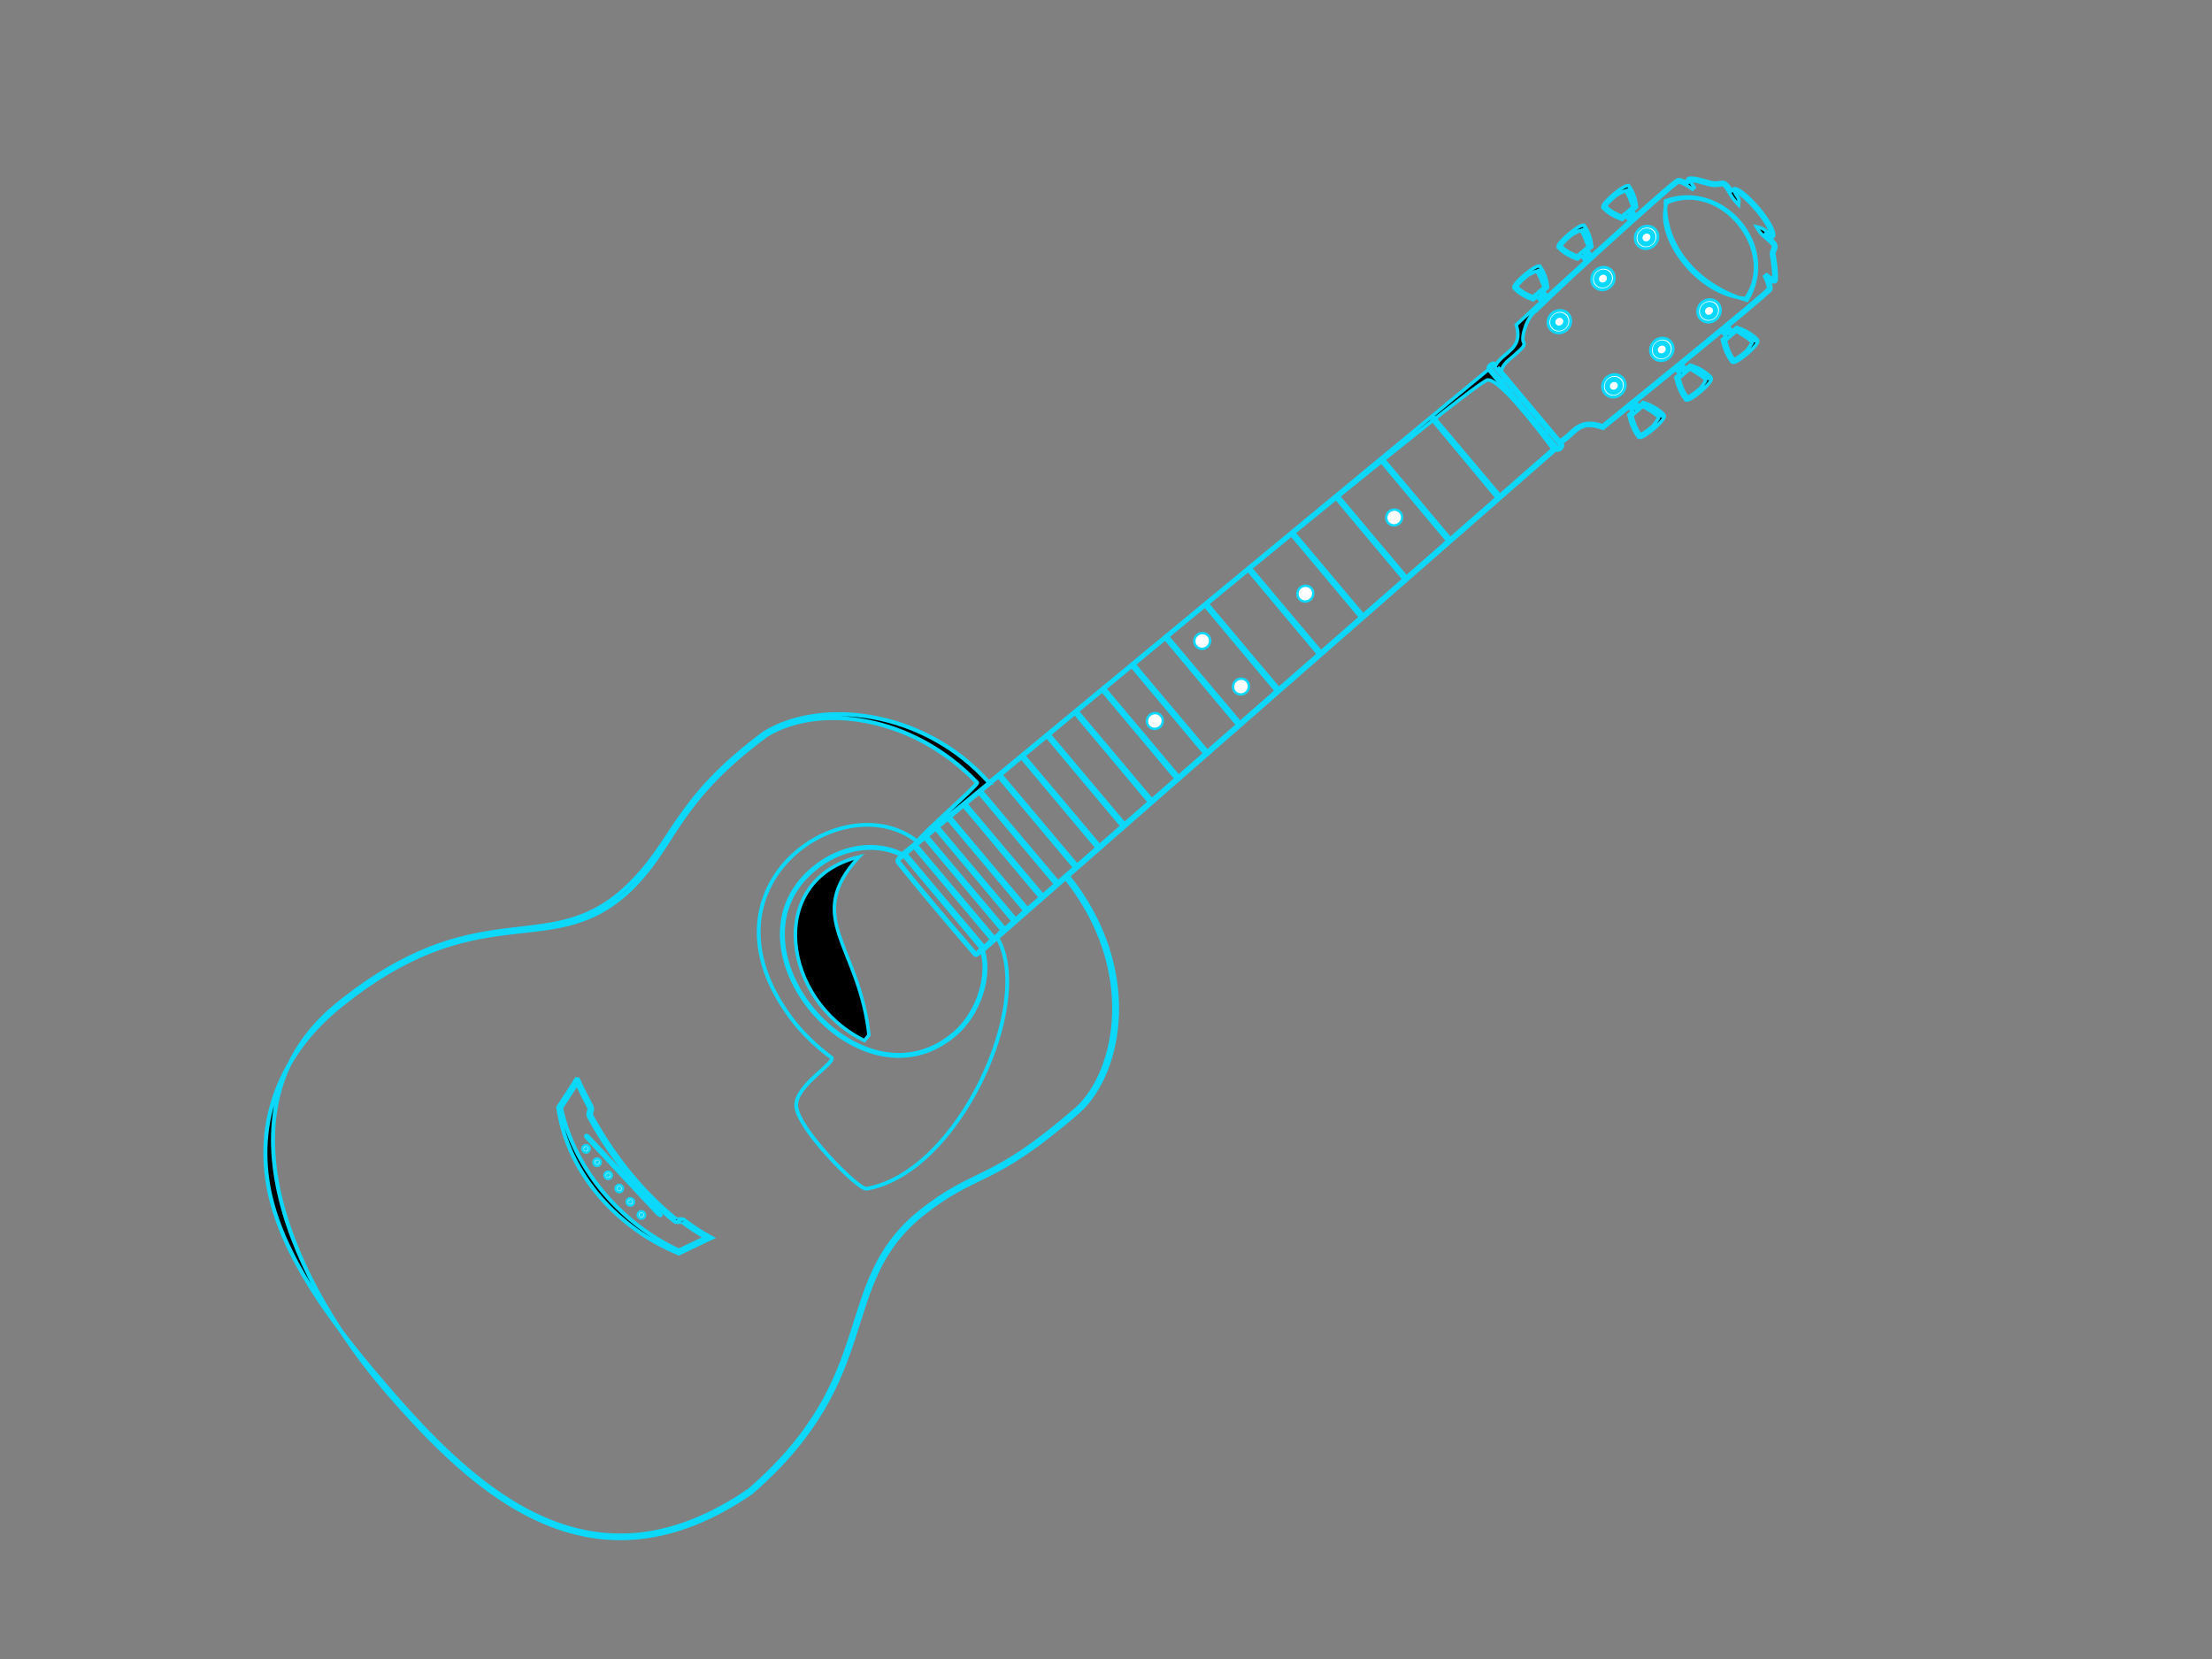 <?xml version="1.0"?><svg width="640" height="480" xmlns="http://www.w3.org/2000/svg">
 <rect width="100%" height="100%" fill="#808080" stroke="none"/>
 <g>
  <title>Layer 1</title>
  <g transform="rotate(49.635 310.149,231.325) " id="g3490">
   <g id="g3371">
    <g id="g2584">
     <path fill="#000000" fill-rule="evenodd" stroke="#0cd8fc" stroke-width="1px" d="m293.399,58.769l0,0.363l-3.08,220.076l0.671,0c0,0 1.877,-215.013 4.592,-218.204c2.822,-3.315 27.42,-1.373 27.42,-1.373l3.152,220.326l0.671,0l-3.152,-220.689l-0.021,-0.363l-0.314,0l-29.603,-0.136l-0.335,0z" id="path3539"/>
     <path fill="#000000" fill-rule="evenodd" stroke="#0cd8fc" stroke-width="1px" d="m308.326,-30.794c-3.6,0.005 -6.005,0.393 -7.38,0.863c-0.688,0.235 -1.125,0.433 -1.363,0.818c-0.119,0.192 -0.142,0.497 -0.021,0.704c0.11,0.188 0.273,0.282 0.461,0.363c-1.19,-0.208 -2.276,-0.39 -3.25,-0.204c-0.543,0.103 -0.852,0.548 -1.132,0.999c-0.28,0.451 -0.574,0.961 -1.111,1.499c-1.085,1.084 -3.426,2.199 -5.074,3.838c-0.417,0.415 -0.659,0.699 -0.671,1.113c-0.006,0.207 0.096,0.415 0.231,0.522c0.134,0.108 0.286,0.166 0.44,0.204c0.141,0.035 0.358,0.049 0.524,0.068c-0.086,0.029 -0.08,0.015 -0.168,0.045c-0.506,0.176 -1.038,0.38 -1.51,0.613c-0.471,0.233 -0.88,0.468 -1.153,0.795c-0.086,0.102 -0.087,0.181 -0.105,0.25c-0.018,0.069 -0.03,0.144 -0.042,0.227c-0.023,0.166 -0.048,0.353 -0.063,0.613c-0.03,0.52 -0.056,1.241 -0.063,2.135c-0.014,1.787 0.026,4.289 0.084,7.244c0.116,5.909 0.344,13.67 0.608,21.414c0.529,15.489 1.174,30.861 1.174,30.861l0,0.227l0.21,0.091c1.693,0.771 2.709,1.654 3.334,2.589c0.625,0.934 0.87,1.923 0.964,2.998c0.174,1.983 -0.179,4.202 0.503,6.29c-0.064,0 -0.118,0 -0.168,0c-0.034,0 -0.063,-0 -0.084,0c-0.021,0 -0.021,-0.001 -0.063,0c-0.305,0.011 -0.519,0.255 -0.629,0.5c-0.11,0.245 -0.152,0.519 -0.147,0.795c0.005,0.275 0.043,0.551 0.168,0.795c0.125,0.244 0.384,0.473 0.692,0.477c0.372,0.004 7.64,0.049 14.948,0.091c3.654,0.021 7.307,0.032 10.105,0.045c1.399,0.007 2.578,0.02 3.438,0.023c0.861,0.002 1.373,0.004 1.509,0c1.239,-0.037 1.244,-2.482 -0.042,-2.475c-0.009,0 -0.319,0 -0.335,0c0.5,-2.04 0.04,-4.063 0.168,-5.95c0.138,-2.024 0.89,-3.949 4.34,-5.882l0.189,-0.091l0,-0.227c0,0 0.377,-15.451 0.671,-31.02c0.147,-7.784 0.267,-15.615 0.314,-21.528c0.024,-2.956 0.023,-5.428 0,-7.199c-0.011,-0.886 -0.016,-1.584 -0.042,-2.089c-0.013,-0.253 -0.023,-0.457 -0.042,-0.613c-0.009,-0.078 -0.027,-0.141 -0.042,-0.204c-0.014,-0.063 0.005,-0.124 -0.105,-0.25c-0.237,-0.271 -0.593,-0.484 -0.985,-0.681c-0.392,-0.198 -0.818,-0.368 -1.237,-0.522c-0.21,-0.077 -0.21,-0.074 -0.398,-0.136c0.353,-0.094 0.823,-0.188 1.069,-0.295c0.264,-0.114 0.49,-0.209 0.629,-0.477c0.07,-0.134 0.088,-0.325 0.042,-0.477c-0.046,-0.152 -0.129,-0.265 -0.231,-0.363c-1.473,-1.435 -4.412,-3.35 -5.828,-4.11c-0.589,-0.316 -0.729,-0.78 -0.985,-1.294c-0.128,-0.257 -0.283,-0.513 -0.545,-0.727c-0.262,-0.213 -0.632,-0.351 -1.09,-0.363c-1.515,-0.041 -2.775,0.221 -4.088,0.341c0.504,-0.115 1.052,-0.221 1.803,-0.431l0,0.023c0.01,-0.002 0.011,-0.02 0.021,-0.023c0.223,-0.051 0.418,-0.11 0.566,-0.295c0.077,-0.097 0.129,-0.246 0.126,-0.386c-0.003,-0.14 -0.043,-0.245 -0.105,-0.341c-0.246,-0.382 -0.706,-0.607 -1.426,-0.863c-1.438,-0.511 -3.945,-0.959 -7.611,-0.954zm0,0.727c3.615,-0.005 6.075,0.437 7.401,0.908c0.551,0.196 0.778,0.395 0.902,0.5l-0.021,0l0,0.023c-0.843,0.238 -1.485,0.331 -2.076,0.477c-0.59,0.146 -1.134,0.346 -1.677,0.749l-0.692,0.5l0.818,0.159c2.336,0.403 4.019,-0.442 6.059,-0.386c0.359,0.01 0.531,0.091 0.671,0.204c0.14,0.114 0.263,0.293 0.377,0.522c0.228,0.459 0.491,1.144 1.279,1.567c1.332,0.715 4.27,2.671 5.64,3.997c-0.033,0.025 -0.059,0.071 -0.21,0.136c-0.418,0.181 -1.197,0.358 -2.159,0.568l-0.021,0.727c0,0 0.721,0.18 1.53,0.477c0.405,0.149 0.837,0.319 1.195,0.5c0.346,0.174 0.612,0.368 0.734,0.5c0.003,0.021 -0.004,0.038 0,0.068c0.015,0.124 0.029,0.302 0.042,0.545c0.025,0.486 0.03,1.186 0.042,2.066c0.023,1.76 0.024,4.245 0,7.199c-0.047,5.907 -0.168,13.722 -0.315,21.505c-0.292,15.475 -0.666,30.682 -0.671,30.861c-3.397,1.975 -4.361,4.182 -4.508,6.336c-0.143,2.109 0.292,4.095 -0.21,5.95l-27.339,-0.182l-0.021,0.727c0.804,0.004 1.505,0.019 3.021,0.027c0.349,0.002 0.174,0.594 0.477,0.596c0.294,0.002 0.004,-0.587 0.365,-0.584c0.984,0.009 1.06,0.022 2.928,0.043c0.383,0.005 0.123,0.581 0.428,0.588c0.327,0.007 0.059,-0.596 0.407,-0.592c0.411,0.005 2.749,0.007 3.09,0.011c0.085,0.001 0.106,0.62 0.289,0.62c0.197,0.001 0.156,-0.603 0.23,-0.602c0.074,0.001 3.483,0.014 3.551,0.015c0.017,0 0.021,0.657 0.224,0.657c0.203,0 0.122,-0.656 0.206,-0.656c1.282,0.006 1.475,-0.005 3.35,-0.002c0.071,-0 0.123,0.676 0.327,0.676c0.206,-0 0.131,-0.677 0.221,-0.677c0.064,-0 3.369,-0.001 3.444,-0.001c0.074,-0 0.135,0.725 0.304,0.725c0.236,-0 0.115,-0.726 0.305,-0.727c0.276,-0.009 1.839,-0.01 5.162,0.013c0.473,-0.003 0.43,1.108 0.101,1.118c-0.074,0.002 -0.65,0.002 -1.509,0c-0.86,-0.002 -2.039,-0.016 -3.438,-0.023c-2.798,-0.013 -6.451,-0.024 -10.105,-0.045c-7.308,-0.042 -14.626,-0.087 -14.948,-0.091c-0.038,-0 -0.055,0.007 -0.105,-0.091c-0.05,-0.098 -0.081,-0.296 -0.084,-0.477c-0.003,-0.181 0.039,-0.353 0.084,-0.454c0.045,-0.101 0.054,-0.091 0.063,-0.091c-0.038,0.001 0.001,0 0.021,0c0.02,-0 0.05,0 0.084,0c0.067,-0 0.14,-0 0.231,0c0.18,0 0.366,0 0.398,0l0.524,0l2.222,-0.008c-2.49,-1.839 -1.662,-4.776 -1.865,-7.077c-0.101,-1.15 0.187,-3.809 -1.09,-3.945c-1.535,-0.163 -5.108,-5.641 -4.592,-8.563c-0.008,-0.201 -0.649,-8.829 -1.174,-24.212c-0.264,-7.743 -0.492,-15.512 -0.608,-21.414c-0.058,-2.951 -0.098,-5.426 -0.084,-7.199c0.007,-0.886 0.034,-1.617 0.063,-2.112c0.014,-0.248 0.024,-0.44 0.042,-0.568c0.006,-0.042 0.016,-0.066 0.021,-0.091c0.154,-0.175 0.48,-0.404 0.902,-0.613c0.433,-0.214 0.957,-0.42 1.447,-0.59c0.98,-0.34 1.866,-0.545 1.866,-0.545l-0.021,-0.727c-0.877,-0.161 -1.839,-0.145 -2.264,-0.25c-0.06,-0.015 -0.073,-0.031 -0.105,-0.045c0.018,-0.018 0.084,-0.188 0.419,-0.522c1.521,-1.513 3.817,-2.582 5.074,-3.838c0.609,-0.609 0.931,-1.209 1.195,-1.635c0.264,-0.426 0.429,-0.627 0.713,-0.681c1.428,-0.272 3.566,0.687 6.353,0.5l0.755,-0.045l-0.545,-0.568c-0.48,-0.514 -1.01,-0.647 -1.509,-0.704c-0.499,-0.057 -0.978,-0.077 -1.635,-0.341c-0.079,-0.032 -0.077,-0.047 -0.105,-0.068c0.079,-0.084 0.367,-0.302 0.943,-0.5c1.257,-0.43 3.614,-0.812 7.17,-0.818z" id="path3541"/>
     <g id="g4106">
      <path fill="#ffffff" fill-rule="nonzero" stroke="#0cd8fc" stroke-width="0.838" stroke-linecap="round" stroke-miterlimit="100" stroke-dashoffset="0" d="m297.055,-0.678a3.156,3.362 0 1 1-6.313,0a3.156,3.362 0 1 16.313,0z" id="path4102"/>
      <path fill="#ffffff" fill-rule="nonzero" stroke="#0cd8fc" stroke-width="1.503" stroke-linecap="round" stroke-miterlimit="100" stroke-dashoffset="0" d="m295.715,-0.651a1.819,1.938 0 1 1-3.639,0a1.819,1.938 0 1 13.639,0z" id="path4104"/>
     </g>
     <g id="g4178">
      <path fill="#ffffff" fill-rule="nonzero" stroke="#0cd8fc" stroke-width="0.838" stroke-linecap="round" stroke-miterlimit="100" stroke-dashoffset="0" d="m324.972,-0.696a3.156,3.362 0 1 1-6.313,0a3.156,3.362 0 1 16.313,0z" id="path4180"/>
      <path fill="#ffffff" fill-rule="nonzero" stroke="#0cd8fc" stroke-width="1.503" stroke-linecap="round" stroke-miterlimit="100" stroke-dashoffset="0" d="m323.633,-0.67a1.819,1.938 0 1 1-3.639,0a1.819,1.938 0 1 13.639,0z" id="path4182"/>
     </g>
     <g id="g4184">
      <path fill="#ffffff" fill-rule="nonzero" stroke="#0cd8fc" stroke-width="0.838" stroke-linecap="round" stroke-miterlimit="100" stroke-dashoffset="0" d="m297.965,16.635a3.156,3.362 0 1 1-6.313,0a3.156,3.362 0 1 16.313,0z" id="path4186"/>
      <path fill="#ffffff" fill-rule="nonzero" stroke="#0cd8fc" stroke-width="1.503" stroke-linecap="round" stroke-miterlimit="100" stroke-dashoffset="0" d="m296.626,16.661a1.819,1.938 0 1 1-3.639,0a1.819,1.938 0 1 13.639,0z" id="path4188"/>
     </g>
     <g id="g4190">
      <path fill="#ffffff" fill-rule="nonzero" stroke="#0cd8fc" stroke-width="0.838" stroke-linecap="round" stroke-miterlimit="100" stroke-dashoffset="0" d="m324.613,16.945a3.156,3.362 0 1 1-6.313,0a3.156,3.362 0 1 16.313,0z" id="path4192"/>
      <path fill="#ffffff" fill-rule="nonzero" stroke="#0cd8fc" stroke-width="1.503" stroke-linecap="round" stroke-miterlimit="100" stroke-dashoffset="0" d="m323.274,16.971a1.819,1.938 0 1 1-3.638,0a1.819,1.938 0 1 13.638,0z" id="path4194"/>
     </g>
     <g id="g4196">
      <path fill="#ffffff" fill-rule="nonzero" stroke="#0cd8fc" stroke-width="0.838" stroke-linecap="round" stroke-miterlimit="100" stroke-dashoffset="0" d="m299.302,34.325a3.156,3.362 0 1 1-6.313,0a3.156,3.362 0 1 16.313,0z" id="path4198"/>
      <path fill="#ffffff" fill-rule="nonzero" stroke="#0cd8fc" stroke-width="1.503" stroke-linecap="round" stroke-miterlimit="100" stroke-dashoffset="0" d="m297.963,34.352a1.819,1.938 0 1 1-3.639,0a1.819,1.938 0 1 13.639,0z" id="path4200"/>
     </g>
     <g id="g4202">
      <path fill="#ffffff" fill-rule="nonzero" stroke="#0cd8fc" stroke-width="0.838" stroke-linecap="round" stroke-miterlimit="100" stroke-dashoffset="0" d="m323.658,34.325a3.156,3.362 0 1 1-6.313,0a3.156,3.362 0 1 16.313,0z" id="path4204"/>
      <path fill="#ffffff" fill-rule="nonzero" stroke="#0cd8fc" stroke-width="1.503" stroke-linecap="round" stroke-miterlimit="100" stroke-dashoffset="0" d="m322.318,34.352a1.819,1.938 0 1 1-3.639,0a1.819,1.938 0 1 13.639,0z" id="path4206"/>
     </g>
     <g id="g4224">
      <path fill="#000000" fill-rule="evenodd" stroke="#0cd8fc" stroke-width="1px" id="path4208" d="m337.04,-5.965c-2.461,0.245 -4.563,1.132 -6.226,2.152l-0.194,0.131l0,0.236l0,1.443l-2.205,0l-0.028,1.168c0.58,-0.265 1.086,-0.601 2.232,-0.329l-0.028,0.417c-0.915,0.639 -1.462,0.211 -2.201,0.239l0,0.84l2.229,0l0,1.207l0,0.262l0.218,0.105c1.499,0.794 3.969,1.799 6.299,1.889c0.009,0 0.015,0.026 0.024,0.026c0.016,0.001 0.033,-0 0.048,0l0,-0.026c0.165,0.008 0.329,-0.033 0.436,-0.131c0.125,-0.115 0.201,-0.245 0.267,-0.394c0.131,-0.298 0.218,-0.685 0.291,-1.128c0.145,-0.887 0.221,-2.058 0.218,-3.228c-0.003,-1.169 -0.082,-2.31 -0.242,-3.201c-0.08,-0.446 -0.167,-0.827 -0.315,-1.128c-0.074,-0.151 -0.157,-0.283 -0.291,-0.394c-0.121,-0.1 -0.315,-0.148 -0.485,-0.131c-0.018,0.002 -0.031,-0.03 -0.048,-0.026zm-0.083,0.799c-1.223,0.489 -5.378,1.832 -5.211,2.13c0.028,0.051 5.05,-1.873 5.233,-1.039c0.174,0.796 0.664,1.886 0.667,3.017c0.003,1.131 -0.062,2.264 -0.194,3.07c-0.066,0.403 -0.167,0.722 -0.242,0.892c-0.026,0.059 -0.013,0.063 -0.024,0.079c-2.065,-0.069 -4.334,-0.983 -5.79,-1.732l0,-4.435c1.563,-0.931 3.314,-1.8 5.562,-1.983z"/>
      <path fill="#000000" fill-rule="evenodd" stroke="#0cd8fc" stroke-width="1px" id="path4220" d="m336.649,11.327c-2.461,0.245 -4.563,1.132 -6.226,2.152l-0.194,0.131l0,0.236l0,1.443l-2.205,0l-0.028,1.168c0.58,-0.265 1.086,-0.601 2.232,-0.329l-0.028,0.417c-0.915,0.639 -1.462,0.211 -2.201,0.239l0,0.84l2.229,0l0,1.207l0,0.262l0.218,0.105c1.499,0.794 3.969,1.799 6.299,1.889c0.009,0 0.015,0.026 0.024,0.026c0.016,0.001 0.033,-0.001 0.048,0l0,-0.026c0.165,0.008 0.329,-0.033 0.436,-0.131c0.125,-0.115 0.201,-0.245 0.266,-0.394c0.131,-0.298 0.218,-0.685 0.291,-1.128c0.145,-0.887 0.221,-2.058 0.218,-3.228c-0.003,-1.169 -0.082,-2.31 -0.242,-3.201c-0.08,-0.446 -0.167,-0.827 -0.315,-1.128c-0.074,-0.151 -0.157,-0.283 -0.291,-0.394c-0.121,-0.1 -0.315,-0.148 -0.485,-0.131c-0.018,0.002 -0.031,-0.03 -0.048,-0.026zm-0.083,0.799c-1.223,0.489 -5.378,1.832 -5.211,2.13c0.028,0.051 5.05,-1.873 5.233,-1.039c0.174,0.796 0.664,1.886 0.667,3.017c0.003,1.131 -0.062,2.264 -0.194,3.07c-0.066,0.403 -0.167,0.722 -0.242,0.892c-0.026,0.059 -0.013,0.063 -0.024,0.079c-2.065,-0.069 -4.334,-0.983 -5.79,-1.732l0,-4.435c1.563,-0.931 3.314,-1.8 5.562,-1.983z"/>
      <path fill="#000000" fill-rule="evenodd" stroke="#0cd8fc" stroke-width="1px" id="path4222" d="m336.076,28.707c-2.461,0.245 -4.563,1.132 -6.226,2.152l-0.194,0.131l0,0.236l0,1.443l-2.205,0l-0.028,1.168c0.58,-0.265 1.086,-0.601 2.232,-0.329l-0.028,0.417c-0.915,0.639 -1.462,0.211 -2.201,0.239l0,0.84l2.229,0l0,1.207l0,0.262l0.218,0.105c1.499,0.794 3.969,1.799 6.299,1.889c0.009,0 0.015,0.026 0.024,0.026c0.016,0.001 0.033,-0.001 0.048,0l0,-0.026c0.165,0.008 0.329,-0.033 0.436,-0.131c0.125,-0.115 0.201,-0.245 0.267,-0.394c0.131,-0.298 0.218,-0.685 0.291,-1.128c0.145,-0.887 0.221,-2.058 0.218,-3.228c-0.003,-1.169 -0.082,-2.31 -0.242,-3.201c-0.08,-0.446 -0.167,-0.827 -0.315,-1.128c-0.074,-0.151 -0.157,-0.283 -0.291,-0.394c-0.121,-0.1 -0.314,-0.148 -0.485,-0.131c-0.018,0.002 -0.031,-0.03 -0.048,-0.026zm-0.083,0.799c-1.223,0.489 -5.378,1.832 -5.211,2.13c0.028,0.051 5.05,-1.873 5.233,-1.039c0.174,0.796 0.664,1.886 0.667,3.017c0.003,1.131 -0.062,2.264 -0.194,3.07c-0.066,0.403 -0.167,0.722 -0.242,0.892c-0.026,0.06 -0.013,0.063 -0.024,0.079c-2.065,-0.069 -4.334,-0.983 -5.79,-1.732l0,-4.435c1.563,-0.931 3.314,-1.8 5.562,-1.983z"/>
     </g>
     <g id="g4229">
      <path fill="#000000" fill-rule="evenodd" stroke="#0cd8fc" stroke-width="1px" id="path4231" d="m279.503,-6.423c2.245,0.245 4.163,1.132 5.68,2.152l0.177,0.131l0,0.236l0,1.443l2.011,0l0.025,1.168c-0.529,-0.265 -0.99,-0.601 -2.036,-0.329l0.025,0.417c0.835,0.639 1.334,0.211 2.008,0.239l0,0.84l-2.033,0l0,1.207l0,0.262l-0.199,0.105c-1.368,0.794 -3.621,1.799 -5.746,1.889c-0.009,0 -0.014,0.026 -0.022,0.026c-0.014,0.001 -0.03,-0 -0.044,0l0,-0.026c-0.151,0.008 -0.3,-0.033 -0.398,-0.131c-0.114,-0.115 -0.183,-0.245 -0.243,-0.394c-0.12,-0.298 -0.199,-0.685 -0.265,-1.128c-0.132,-0.887 -0.202,-2.058 -0.199,-3.228c0.003,-1.169 0.075,-2.31 0.221,-3.201c0.073,-0.446 0.153,-0.827 0.287,-1.128c0.067,-0.15 0.143,-0.283 0.265,-0.394c0.11,-0.1 0.287,-0.148 0.442,-0.131c0.017,0.002 0.028,-0.03 0.044,-0.026zm0.075,0.799c1.116,0.489 4.906,1.832 4.754,2.13c-0.026,0.051 -4.607,-1.873 -4.774,-1.039c-0.159,0.796 -0.605,1.886 -0.608,3.017c-0.003,1.131 0.057,2.264 0.177,3.07c0.06,0.403 0.153,0.722 0.221,0.892c0.024,0.059 0.012,0.063 0.022,0.079c1.884,-0.069 3.953,-0.983 5.282,-1.732l0,-4.435c-1.425,-0.931 -3.023,-1.8 -5.074,-1.983z"/>
      <path fill="#000000" fill-rule="evenodd" stroke="#0cd8fc" stroke-width="1px" id="path4233" d="m279.86,10.869c2.245,0.245 4.163,1.132 5.68,2.152l0.177,0.131l0,0.236l0,1.443l2.011,0l0.025,1.168c-0.529,-0.265 -0.99,-0.601 -2.036,-0.329l0.025,0.417c0.835,0.639 1.334,0.211 2.008,0.239l0,0.84l-2.033,0l0,1.207l0,0.262l-0.199,0.105c-1.368,0.794 -3.621,1.799 -5.746,1.889c-0.008,0 -0.014,0.026 -0.022,0.026c-0.014,0.001 -0.03,-0 -0.044,0l0,-0.026c-0.151,0.008 -0.3,-0.033 -0.398,-0.131c-0.114,-0.115 -0.183,-0.245 -0.243,-0.394c-0.12,-0.298 -0.199,-0.685 -0.265,-1.128c-0.132,-0.887 -0.202,-2.058 -0.199,-3.228c0.003,-1.169 0.075,-2.31 0.221,-3.201c0.073,-0.446 0.153,-0.827 0.287,-1.128c0.067,-0.151 0.143,-0.283 0.265,-0.394c0.11,-0.1 0.287,-0.148 0.442,-0.131c0.017,0.002 0.028,-0.03 0.044,-0.026zm0.075,0.799c1.116,0.489 4.906,1.832 4.754,2.13c-0.026,0.051 -4.607,-1.873 -4.774,-1.039c-0.159,0.796 -0.605,1.886 -0.608,3.017c-0.003,1.131 0.057,2.264 0.177,3.07c0.06,0.403 0.153,0.722 0.221,0.892c0.024,0.059 0.012,0.063 0.022,0.079c1.884,-0.069 3.953,-0.983 5.282,-1.732l0,-4.435c-1.425,-0.931 -3.023,-1.8 -5.074,-1.983z"/>
      <path fill="#000000" fill-rule="evenodd" stroke="#0cd8fc" stroke-width="1px" id="path4235" d="m280.557,28.249c2.245,0.245 4.163,1.132 5.68,2.152l0.177,0.131l0,0.236l0,1.443l2.011,0l0.025,1.168c-0.529,-0.265 -0.99,-0.601 -2.036,-0.329l0.025,0.417c0.835,0.639 1.334,0.211 2.008,0.239l0,0.84l-2.033,0l0,1.207l0,0.262l-0.199,0.105c-1.368,0.794 -3.621,1.799 -5.746,1.889c-0.008,0 -0.014,0.026 -0.022,0.026c-0.014,0.001 -0.03,-0 -0.044,0l0,-0.026c-0.151,0.008 -0.3,-0.033 -0.398,-0.131c-0.114,-0.115 -0.183,-0.245 -0.243,-0.394c-0.12,-0.298 -0.199,-0.685 -0.265,-1.128c-0.132,-0.887 -0.202,-2.058 -0.199,-3.228c0.003,-1.169 0.075,-2.31 0.221,-3.201c0.073,-0.446 0.153,-0.827 0.287,-1.128c0.067,-0.151 0.143,-0.283 0.265,-0.394c0.11,-0.1 0.287,-0.148 0.442,-0.131c0.017,0.002 0.028,-0.03 0.044,-0.026zm0.075,0.799c1.116,0.489 4.906,1.832 4.754,2.13c-0.026,0.051 -4.607,-1.873 -4.774,-1.039c-0.159,0.796 -0.605,1.886 -0.608,3.017c-0.003,1.131 0.057,2.264 0.177,3.07c0.06,0.403 0.153,0.722 0.221,0.892c0.024,0.059 0.012,0.063 0.022,0.079c1.884,-0.069 3.953,-0.983 5.282,-1.732l0,-4.435c-1.425,-0.931 -3.023,-1.8 -5.074,-1.983z"/>
     </g>
     <path fill="#000000" fill-rule="evenodd" stroke="#0cd8fc" stroke-width="1px" d="m326.595,-11.042c-5.966,-17.482 -31.145,-17.037 -37.203,-0.667c9.807,9.19 25.224,8.624 37.203,0.667zm-36.532,-0.654c5.058,-16.516 31.812,-15.444 35.862,0.618c-9.87,10.105 -31.065,8.329 -35.862,-0.618z" id="path4247"/>
     <g id="g4265">
      <path fill="#000000" fill-rule="evenodd" stroke="#0cd8fc" stroke-width="1px" id="path4253" d="m323.469,80.753l0.003,-0.727l-30.104,-0.122l-0.002,0.454c10.125,0.677 32.089,-1.174 30.103,0.394z"/>
      <path fill="#000000" fill-rule="evenodd" stroke="#0cd8fc" stroke-width="0.7" stroke-miterlimit="4" id="path4259" d="m323.588,81.205l0.002,-0.5c-8.847,0.408 -20.358,-0.261 -30.118,-0.346l-0.002,0.522l30.118,0.324z"/>
     </g>
     <g id="g4269">
      <path fill="#000000" fill-rule="evenodd" stroke="#0cd8fc" stroke-width="1px" id="path4271" d="m323.721,99.788l0.092,-0.695l-30.787,-0.154l-0.002,0.454c10.566,0.677 32.769,-1.174 30.697,0.394z"/>
      <path fill="#000000" fill-rule="evenodd" stroke="#0cd8fc" stroke-width="0.7" stroke-miterlimit="4" id="path4273" d="m323.684,100.149l0.002,-0.5c-9.231,0.408 -20.368,-0.17 -30.552,-0.256l-0.002,0.522l30.552,0.233z"/>
     </g>
     <g id="g4275">
      <path fill="#000000" fill-rule="evenodd" stroke="#0cd8fc" stroke-width="1px" id="path4277" d="m326.003,234.603l0.104,-0.695l-35.051,-0.154l-0.002,0.454c12.029,0.677 37.307,-1.174 34.948,0.394z"/>
      <path fill="#000000" fill-rule="evenodd" stroke="#0cd8fc" stroke-width="0.7" stroke-miterlimit="4" id="path4279" d="m325.962,234.964l0.002,-0.5c-10.51,0.408 -23.189,-0.17 -34.783,-0.256l-0.002,0.522l34.783,0.233z"/>
     </g>
     <g id="g4281">
      <path fill="#000000" fill-rule="evenodd" stroke="#0cd8fc" stroke-width="1px" id="path4283" d="m324.003,116.633l0.093,-0.695l-31.379,-0.154l-0.002,0.454c10.769,0.677 33.4,-1.174 31.288,0.394z"/>
      <path fill="#000000" fill-rule="evenodd" stroke="#0cd8fc" stroke-width="0.7" stroke-miterlimit="4" id="path4285" d="m323.966,116.994l0.002,-0.5c-9.409,0.408 -20.76,-0.17 -31.14,-0.256l-0.002,0.522l31.14,0.233z"/>
     </g>
     <g id="g4287">
      <path fill="#000000" fill-rule="evenodd" stroke="#0cd8fc" stroke-width="1px" id="path4289" d="m324.367,133.316l0.095,-0.695l-31.922,-0.154l-0.002,0.454c10.955,0.677 33.977,-1.174 31.829,0.394z"/>
      <path fill="#000000" fill-rule="evenodd" stroke="#0cd8fc" stroke-width="0.7" stroke-miterlimit="4" id="path4291" d="m324.329,133.677l0.002,-0.5c-9.572,0.408 -21.119,-0.17 -31.678,-0.256l-0.002,0.522l31.679,0.233z"/>
     </g>
     <g id="g4293">
      <path fill="#000000" fill-rule="evenodd" stroke="#0cd8fc" stroke-width="1px" id="path4295" d="m325.634,225.036l0.102,-0.695l-34.432,-0.154l-0.002,0.454c11.816,0.677 36.649,-1.174 34.331,0.394z"/>
      <path fill="#000000" fill-rule="evenodd" stroke="#0cd8fc" stroke-width="0.7" stroke-miterlimit="4" id="path4297" d="m325.593,225.397l0.002,-0.5c-10.324,0.408 -22.779,-0.17 -34.169,-0.256l-0.002,0.522l34.169,0.233z"/>
     </g>
     <g id="g4299">
      <path fill="#000000" fill-rule="evenodd" stroke="#0cd8fc" stroke-width="1px" id="path4301" d="m325.425,204.226l0.101,-0.695l-33.983,-0.154l-0.002,0.454c11.662,0.677 36.171,-1.174 33.884,0.394z"/>
      <path fill="#000000" fill-rule="evenodd" stroke="#0cd8fc" stroke-width="0.7" stroke-miterlimit="4" id="path4303" d="m325.385,204.587l0.002,-0.5c-10.189,0.408 -22.482,-0.17 -33.724,-0.256l-0.002,0.522l33.724,0.233z"/>
     </g>
     <g id="g4305">
      <path fill="#000000" fill-rule="evenodd" stroke="#0cd8fc" stroke-width="1px" id="path4307" d="m324.72,149.502l0.096,-0.695l-32.396,-0.154l-0.002,0.454c11.118,0.677 34.481,-1.174 32.301,0.394z"/>
      <path fill="#000000" fill-rule="evenodd" stroke="#0cd8fc" stroke-width="0.7" stroke-miterlimit="4" id="path4309" d="m324.682,149.863l0.002,-0.5c-9.714,0.408 -21.432,-0.17 -32.149,-0.256l-0.002,0.522l32.149,0.233z"/>
     </g>
     <g id="g4311">
      <path fill="#000000" fill-rule="evenodd" stroke="#0cd8fc" stroke-width="1px" id="path4313" d="m324.718,165.688l0.097,-0.695l-32.606,-0.154l-0.002,0.454c11.19,0.677 34.705,-1.174 32.511,0.394z"/>
      <path fill="#000000" fill-rule="evenodd" stroke="#0cd8fc" stroke-width="0.7" stroke-miterlimit="4" id="path4315" d="m324.679,166.049l0.002,-0.5c-9.777,0.408 -21.572,-0.17 -32.357,-0.256l-0.002,0.522l32.357,0.233z"/>
     </g>
     <g id="g4317">
      <path fill="#000000" fill-rule="evenodd" stroke="#0cd8fc" stroke-width="1px" id="path4319" d="m325.373,214.502l0.101,-0.695l-34.026,-0.154l-0.002,0.454c11.677,0.677 36.216,-1.174 33.926,0.394z"/>
      <path fill="#000000" fill-rule="evenodd" stroke="#0cd8fc" stroke-width="0.7" stroke-miterlimit="4" id="path4321" d="m325.333,214.864l0.002,-0.5c-10.202,0.408 -22.511,-0.17 -33.766,-0.256l-0.002,0.522l33.766,0.233z"/>
     </g>
     <g id="g4323">
      <path fill="#000000" fill-rule="evenodd" stroke="#0cd8fc" stroke-width="1px" id="path4325" d="m325.19,180.589l0.1,-0.695l-33.511,-0.154l-0.002,0.454c11.5,0.677 35.668,-1.174 33.413,0.394z"/>
      <path fill="#000000" fill-rule="evenodd" stroke="#0cd8fc" stroke-width="0.7" stroke-miterlimit="4" id="path4327" d="m325.15,180.95l0.002,-0.5c-10.048,0.408 -22.17,-0.17 -33.255,-0.256l-0.002,0.522l33.255,0.233z"/>
     </g>
     <g id="g4329">
      <path fill="#000000" fill-rule="evenodd" stroke="#0cd8fc" stroke-width="1px" id="path4331" d="m325.426,193.178l0.101,-0.695l-33.792,-0.154l-0.002,0.454c11.597,0.677 35.968,-1.174 33.693,0.394z"/>
      <path fill="#000000" fill-rule="evenodd" stroke="#0cd8fc" stroke-width="0.7" stroke-miterlimit="4" id="path4333" d="m325.386,193.54l0.002,-0.5c-10.132,0.408 -22.356,-0.17 -33.534,-0.256l-0.002,0.522l33.534,0.233z"/>
     </g>
     <path fill="#ffffff" fill-rule="nonzero" stroke="#0cd8fc" stroke-width="0.7" stroke-linecap="round" stroke-miterlimit="4" stroke-dashoffset="0" id="path4335" d="m310.751,141.294a2.253,2.312 0 1 1-4.507,0a2.253,2.312 0 1 14.507,0z"/>
     <path fill="#ffffff" fill-rule="nonzero" stroke="#0cd8fc" stroke-width="0.7" stroke-linecap="round" stroke-miterlimit="4" stroke-dashoffset="0" id="path4337" d="m310.632,198.33a2.253,2.312 0 1 1-4.507,0a2.253,2.312 0 1 14.507,0z"/>
     <path fill="#ffffff" fill-rule="nonzero" stroke="#0cd8fc" stroke-width="0.7" stroke-linecap="round" stroke-miterlimit="4" stroke-dashoffset="0" id="path4339" d="m301.856,172.895a2.253,2.312 0 1 1-4.507,0a2.253,2.312 0 1 14.507,0z"/>
     <path fill="#ffffff" fill-rule="nonzero" stroke="#0cd8fc" stroke-width="0.7" stroke-linecap="round" stroke-miterlimit="4" stroke-dashoffset="0" id="path4341" d="m319.172,172.895a2.253,2.312 0 1 1-4.507,0a2.253,2.312 0 1 14.507,0z"/>
     <g id="g4541">
      <path fill="#000000" fill-rule="evenodd" stroke="#0cd8fc" stroke-width="1px" id="path4543" d="m326.025,243.248l0.104,-0.695l-35.051,-0.154l-0.002,0.454c12.029,0.677 37.307,-1.174 34.948,0.394z"/>
      <path fill="#000000" fill-rule="evenodd" stroke="#0cd8fc" stroke-width="0.7" stroke-miterlimit="4" id="path4545" d="m325.984,243.609l0.002,-0.5c-10.509,0.408 -23.189,-0.17 -34.783,-0.256l-0.002,0.522l34.783,0.233z"/>
     </g>
     <g id="g4547">
      <path fill="#000000" fill-rule="evenodd" stroke="#0cd8fc" stroke-width="1px" id="path4549" d="m325.755,250.568l0.104,-0.695l-35.051,-0.154l-0.002,0.454c12.029,0.677 37.307,-1.174 34.948,0.394z"/>
      <path fill="#000000" fill-rule="evenodd" stroke="#0cd8fc" stroke-width="0.7" stroke-miterlimit="4" id="path4551" d="m325.714,250.929l0.002,-0.5c-10.51,0.408 -23.189,-0.17 -34.783,-0.256l-0.002,0.522l34.783,0.233z"/>
     </g>
     <g id="g2538">
      <path fill="#000000" fill-rule="evenodd" stroke="#0cd8fc" stroke-width="1px" id="path2540" d="m325.894,256.423l0.104,-0.695l-35.051,-0.154l-0.002,0.454c12.029,0.677 37.307,-1.174 34.948,0.394z"/>
      <path fill="#000000" fill-rule="evenodd" stroke="#0cd8fc" stroke-width="0.7" stroke-miterlimit="4" id="path2542" d="m325.852,256.784l0.002,-0.5c-10.51,0.408 -23.189,-0.17 -34.783,-0.256l-0.002,0.522l34.783,0.233z"/>
     </g>
     <g id="g2544">
      <path fill="#000000" fill-rule="evenodd" stroke="#0cd8fc" stroke-width="1px" id="path2546" d="m326.084,262.323l0.105,-0.695l-35.241,-0.154l-0.002,0.454c12.094,0.677 37.51,-1.174 35.138,0.394z"/>
      <path fill="#000000" fill-rule="evenodd" stroke="#0cd8fc" stroke-width="0.7" stroke-miterlimit="4" id="path2548" d="m326.043,262.685l0.002,-0.5c-10.567,0.408 -23.315,-0.17 -34.972,-0.256l-0.002,0.522l34.973,0.233z"/>
     </g>
     <g id="g2550">
      <path fill="#000000" fill-rule="evenodd" stroke="#0cd8fc" stroke-width="1px" id="path2552" d="m326.227,266.878l0.105,-0.695l-35.385,-0.154l-0.002,0.454c12.143,0.677 37.663,-1.174 35.281,0.394z"/>
      <path fill="#000000" fill-rule="evenodd" stroke="#0cd8fc" stroke-width="0.7" stroke-miterlimit="4" id="path2554" d="m326.185,267.24l0.002,-0.5c-10.61,0.408 -23.41,-0.17 -35.115,-0.256l-0.002,0.522l35.115,0.233z"/>
     </g>
     <g id="g2556">
      <path fill="#000000" fill-rule="evenodd" stroke="#0cd8fc" stroke-width="1px" id="path2558" d="m326.083,271.019l0.105,-0.695l-35.388,-0.154l-0.002,0.454c12.145,0.677 37.666,-1.174 35.285,0.394z"/>
      <path fill="#000000" fill-rule="evenodd" stroke="#0cd8fc" stroke-width="0.7" stroke-miterlimit="4" id="path2560" d="m326.042,271.38l0.002,-0.5c-10.611,0.408 -23.412,-0.17 -35.118,-0.256l-0.002,0.522l35.118,0.233z"/>
     </g>
     <g id="g2562">
      <path fill="#000000" fill-rule="evenodd" stroke="#0cd8fc" stroke-width="1px" id="path2564" d="m326.252,275.056l0.106,-0.695l-35.489,-0.154l-0.002,0.454c12.179,0.677 37.774,-1.174 35.385,0.394z"/>
      <path fill="#000000" fill-rule="evenodd" stroke="#0cd8fc" stroke-width="0.7" stroke-miterlimit="4" id="path2566" d="m326.21,275.417l0.002,-0.499c-10.641,0.408 -23.479,-0.17 -35.218,-0.256l-0.002,0.522l35.218,0.233z"/>
     </g>
     <g id="g2568">
      <path fill="#000000" fill-rule="evenodd" stroke="#0cd8fc" stroke-width="1px" id="path2570" d="m326.291,278.99l0.106,-0.695l-35.658,-0.154l-0.002,0.454c12.237,0.677 37.954,-1.174 35.554,0.394z"/>
      <path fill="#000000" fill-rule="evenodd" stroke="#0cd8fc" stroke-width="0.7" stroke-miterlimit="4" id="path2572" d="m326.249,279.351l0.002,-0.5c-10.692,0.408 -23.591,-0.17 -35.386,-0.256l-0.002,0.522l35.386,0.233z"/>
     </g>
     <path fill="#ffffff" fill-rule="nonzero" stroke="#0cd8fc" stroke-width="0.7" stroke-linecap="round" stroke-miterlimit="4" stroke-dashoffset="0" id="path2574" d="m310.612,107.441a2.253,2.312 0 1 1-4.507,0a2.253,2.312 0 1 14.507,0z"/>
    </g>
    <path fill="none" fill-rule="evenodd" stroke="#0cd8fc" stroke-width="1.428px" id="path2578" d="m277.056,301.458c-0.145,35.315 62.346,35.444 62.782,0.171c0.246,-9.329 -6.047,-19.38 -13.264,-22.329c-0.529,-0.216 0.226,2.305 -0.387,2.31c-13.172,0.09 -23.924,0.028 -34.542,-0.244c-1.813,-0.046 0.009,-2.798 -1.376,-2.173c-8.471,3.826 -13.166,12.775 -13.213,22.265z"/>
    <path fill="#000000" fill-rule="evenodd" stroke="#0cd8fc" stroke-width="1.165px" d="m290.974,246.422c-28.526,0.653 -50.156,21.43 -53.079,40.13l-0.021,0.021l0,0.021c-1.113,16.756 0.764,26.775 3.006,35.156c2.242,8.382 4.846,15.084 5.218,25.359c0.371,15.114 -6.417,23.074 -13.506,34.004c-7.089,10.93 -14.413,24.777 -14.902,51.379c-0.193,23.458 13.539,38.802 32.23,48.156c18.691,9.354 42.353,12.802 62.226,12.637c19.697,-0.164 40.904,-1.635 57.953,-10.011c17.049,-8.376 29.88,-23.718 32.702,-51.4l0,-0.021l0,-0.021c-0.254,-25.575 -7.797,-39.903 -15.159,-51.849c-7.362,-11.946 -14.495,-21.461 -14.172,-37.654c0.33,-10.629 2.071,-15.581 3.693,-22.221c1.622,-6.64 3.113,-14.921 2.92,-32.061l0,-0.021c-0.639,-16.447 -19.507,-40.401 -53.83,-41.453l-0.022,0.79c33.958,1.041 52.441,24.838 53.058,40.706c0.193,17.092 -1.286,25.246 -2.899,31.848c-1.613,6.602 -3.383,11.684 -3.715,22.392c-0.328,16.432 6.96,26.17 14.3,38.081c7.336,11.904 14.77,26.006 15.03,51.4c0,0.015 -0,0.028 0,0.043c-2.809,27.444 -15.415,42.467 -32.251,50.739c-16.845,8.276 -37.969,9.741 -57.631,9.904c-19.774,0.164 -45.535,-0.51 -64.054,-9.778c-18.519,-9.268 -29.775,-27.056 -29.585,-50.204c0.486,-26.463 7.714,-40.069 14.773,-50.952c7.059,-10.883 14.403,-19.094 14.026,-34.452c-0.376,-10.395 -3.401,-17.214 -5.631,-25.551c-2.23,-8.336 -4.071,-18.224 -2.963,-34.9c2.797,-17.707 22.946,-36.004 49.964,-37.548c0.73,-0.042 1.073,23.963 1.812,23.946l0.508,-26.613z" id="path3588"/>
    <path fill="none" fill-rule="evenodd" stroke="#0cd8fc" stroke-width="1.099px" id="path2682" d="m290.497,273.28c-27.111,5.269 -32.763,59.871 17.958,61.026c4.993,-0.049 9.453,-0.612 13.411,-1.592c2.245,-0.556 -0.592,13.033 4.09,16.764c5.123,4.082 30.328,2.064 31.504,0.077c13.772,-23.278 -9.42,-72.047 -30.779,-75.857"/>
    <g id="g2526">
     <path fill="#000000" fill-rule="evenodd" stroke="#0cd8fc" stroke-width="1.141px" d="m278.809,392.49l0.215,0.683l2.663,8.944l0.043,0.149l0.15,0.085c16.901,10.602 38.512,9.092 54.518,0.768l0.172,-0.064l0.043,-0.192l2.448,-9.243l0.215,-0.747l-0.73,0.278c-2.671,1.021 -5.487,1.841 -8.417,2.476c-0.278,0.06 -0.462,0.233 -0.623,0.406c-0.161,0.173 -0.292,0.369 -0.429,0.555c-0.138,0.186 -0.273,0.35 -0.386,0.47c-0.114,0.12 -0.218,0.171 -0.215,0.171c-12.56,2.401 -26.209,1.915 -38.736,-0.747c-0.319,-0.068 -0.487,-0.324 -0.73,-0.704c-0.243,-0.38 -0.56,-0.88 -1.202,-1.025c-2.326,-0.524 -6.173,-1.429 -8.31,-2.049l-0.687,-0.213zm1.16,1.131c2.232,0.617 5.503,1.396 7.644,1.878c0.305,0.069 0.485,0.321 0.73,0.704c0.245,0.383 0.572,0.907 1.224,1.046c12.622,2.682 26.375,3.172 39.058,0.747c0.281,-0.054 0.46,-0.212 0.623,-0.384c0.163,-0.172 0.312,-0.368 0.451,-0.555c0.138,-0.187 0.272,-0.369 0.387,-0.491c0.114,-0.122 0.218,-0.172 0.215,-0.171c2.72,-0.589 5.326,-1.364 7.837,-2.284l-2.233,8.368c-15.727,7.294 -36.637,8.299 -53.508,-0.747l-2.426,-8.111z" id="path2684"/>
     <path fill="none" fill-rule="evenodd" stroke="#0cd8fc" stroke-width="0.891px" d="m293.95,401.032c1.198,-0.062 28.575,-1.286 29.84,-1.401c1.286,-0.118 1.539,0.557 0.036,0.696c-1.421,0.131 -28.6,1.321 -29.84,1.401c-1.218,0.079 -1.149,-0.639 -0.036,-0.696z" id="path2686"/>
     <g id="g2488">
      <path fill="#ffffff" fill-rule="nonzero" stroke="#0cd8fc" stroke-width="0.7" stroke-linecap="round" stroke-miterlimit="4" stroke-dashoffset="0" d="m297.174,403.909a1.067,1.059 0 1 1-0,-0.013" id="path2688"/>
      <path fill="#ffffff" fill-rule="nonzero" stroke="#0cd8fc" stroke-width="0.7" stroke-linecap="round" stroke-miterlimit="4" stroke-dashoffset="0" d="m296.363,403.909a0.256,0.296 0 1 1-0,-0.004" id="path2690"/>
     </g>
     <g id="g2492">
      <path fill="#ffffff" fill-rule="nonzero" stroke="#0cd8fc" stroke-width="0.7" stroke-linecap="round" stroke-miterlimit="4" stroke-dashoffset="0" d="m307.151,403.983a1.067,1.059 0 1 1-0,-0.013" id="path2494"/>
      <path fill="#ffffff" fill-rule="nonzero" stroke="#0cd8fc" stroke-width="0.7" stroke-linecap="round" stroke-miterlimit="4" stroke-dashoffset="0" d="m306.34,403.983a0.256,0.296 0 1 10,-0.004" id="path2496"/>
     </g>
     <g id="g2498">
      <path fill="#ffffff" fill-rule="nonzero" stroke="#0cd8fc" stroke-width="0.7" stroke-linecap="round" stroke-miterlimit="4" stroke-dashoffset="0" d="m302.202,403.983a1.067,1.059 0 1 1-0,-0.013" id="path2500"/>
      <path fill="#ffffff" fill-rule="nonzero" stroke="#0cd8fc" stroke-width="0.7" stroke-linecap="round" stroke-miterlimit="4" stroke-dashoffset="0" d="m301.391,403.983a0.256,0.296 0 1 10,-0.004" id="path2502"/>
     </g>
     <g id="g2504">
      <path fill="#ffffff" fill-rule="nonzero" stroke="#0cd8fc" stroke-width="0.7" stroke-linecap="round" stroke-miterlimit="4" stroke-dashoffset="0" d="m312.14,404.019a1.067,1.059 0 1 1-0,-0.013" id="path2506"/>
      <path fill="#ffffff" fill-rule="nonzero" stroke="#0cd8fc" stroke-width="0.7" stroke-linecap="round" stroke-miterlimit="4" stroke-dashoffset="0" d="m311.328,404.019a0.256,0.296 0 1 1-0,-0.004" id="path2508"/>
     </g>
     <g id="g2510">
      <path fill="#ffffff" fill-rule="nonzero" stroke="#0cd8fc" stroke-width="0.7" stroke-linecap="round" stroke-miterlimit="4" stroke-dashoffset="0" d="m322.117,404.092a1.067,1.059 0 1 1-0,-0.013" id="path2512"/>
      <path fill="#ffffff" fill-rule="nonzero" stroke="#0cd8fc" stroke-width="0.7" stroke-linecap="round" stroke-miterlimit="4" stroke-dashoffset="0" d="m321.305,404.092a0.256,0.296 0 1 10,-0.004" id="path2514"/>
     </g>
     <g id="g2516">
      <path fill="#ffffff" fill-rule="nonzero" stroke="#0cd8fc" stroke-width="0.7" stroke-linecap="round" stroke-miterlimit="4" stroke-dashoffset="0" d="m317.167,404.092a1.067,1.059 0 1 1-0,-0.013" id="path2518"/>
      <path fill="#ffffff" fill-rule="nonzero" stroke="#0cd8fc" stroke-width="0.7" stroke-linecap="round" stroke-miterlimit="4" stroke-dashoffset="0" d="m316.356,404.092a0.256,0.296 0 1 1-0,-0.004" id="path2520"/>
     </g>
    </g>
    <path fill="#000000" fill-rule="evenodd" stroke="#0cd8fc" stroke-width="1px" d="m282.874,289.015c-12.517,25.108 17.407,43.825 41.547,33.225l-0.401,-2.047c-21.719,-14.725 -38.157,-7.283 -41.146,-31.177z" id="path3365"/>
   </g>
  </g>
 </g>
</svg>